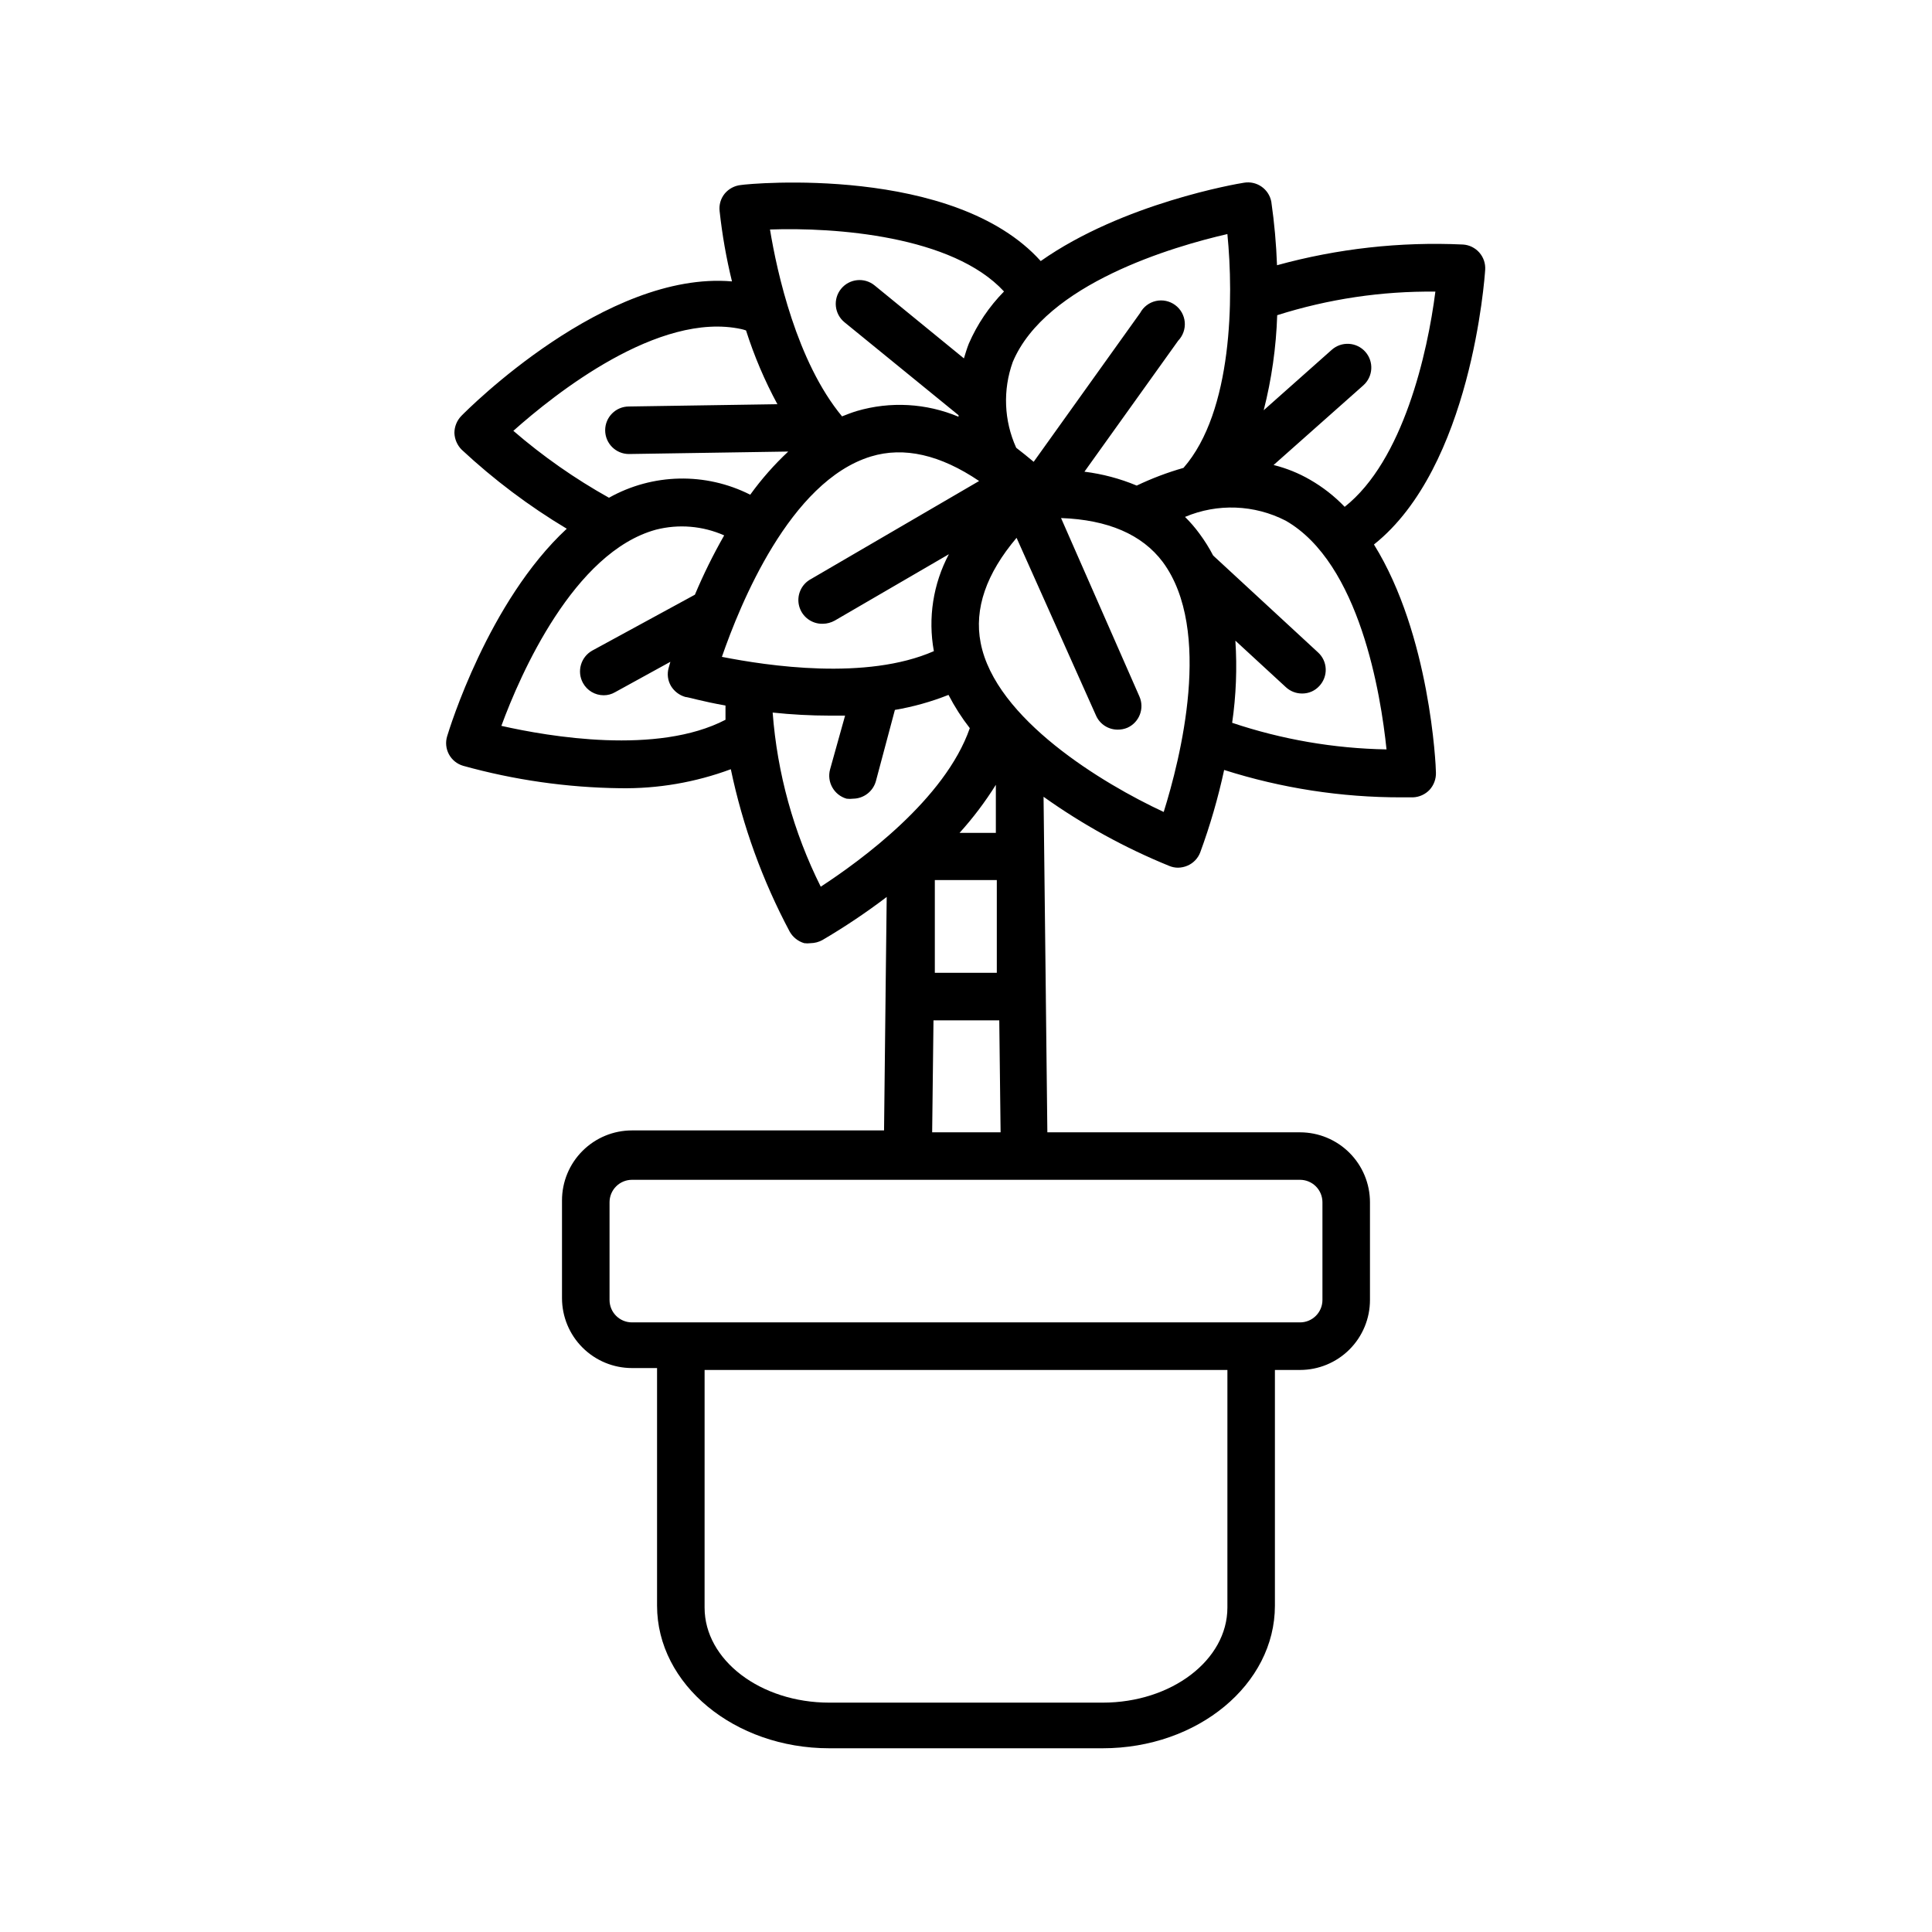 <?xml version="1.0" encoding="UTF-8"?>
<!-- Uploaded to: ICON Repo, www.iconrepo.com, Generator: ICON Repo Mixer Tools -->
<svg fill="#000000" width="800px" height="800px" version="1.1" viewBox="144 144 512 512" xmlns="http://www.w3.org/2000/svg">
 <path d="m537.59 215.5c0.109-1.672-0.449-3.316-1.555-4.574-1.109-1.258-2.668-2.023-4.34-2.125-16.613-0.777-33.242 1.074-49.273 5.488-0.203-5.629-0.707-11.246-1.512-16.824-0.637-3.379-3.867-5.621-7.254-5.039-1.715 0.25-32.094 5.441-53.855 20.758-22.973-25.543-77.082-20.555-79.449-20.152h-0.004c-1.668 0.168-3.203 0.98-4.281 2.266-1.062 1.297-1.555 2.969-1.363 4.637 0.68 6.277 1.773 12.504 3.277 18.641-33.453-2.871-70.129 34.008-71.742 35.668-1.16 1.207-1.809 2.812-1.816 4.484 0.059 1.668 0.742 3.25 1.914 4.434 8.523 7.945 17.863 14.973 27.863 20.957-20.809 19.297-31.137 53.152-31.691 54.965v0.004c-0.5 1.602-0.332 3.34 0.465 4.816 0.797 1.48 2.156 2.574 3.769 3.043 13.539 3.766 27.508 5.762 41.562 5.941 10.02 0.164 19.98-1.547 29.371-5.035 3.141 15.023 8.398 29.527 15.621 43.074 0.84 1.465 2.211 2.547 3.828 3.023 0.566 0.078 1.145 0.078 1.711 0 1.074-0.016 2.129-0.293 3.074-0.805 5.918-3.469 11.621-7.289 17.078-11.438l-0.301 25.797v0.301l-0.402 35.77h-66.805c-4.918 0-9.633 1.953-13.109 5.43-3.481 3.477-5.434 8.191-5.434 13.109v25.898c0 4.914 1.953 9.633 5.434 13.109 3.477 3.477 8.191 5.43 13.109 5.43h6.648v62.977c0 20.859 20.504 37.785 45.645 37.785h72.449c25.191 0 45.645-16.93 45.645-37.785v-62.473h6.652c4.914 0 9.633-1.953 13.109-5.43 3.477-3.477 5.43-8.195 5.43-13.109v-25.898c0-4.918-1.953-9.633-5.43-13.109-3.477-3.477-8.195-5.43-13.109-5.43h-66.957l-0.402-35.77v-0.301l-0.605-52.852c10.367 7.387 21.559 13.543 33.352 18.34 0.719 0.293 1.488 0.449 2.266 0.453 0.887-0.012 1.762-0.199 2.57-0.555 1.527-0.668 2.727-1.922 3.324-3.477 2.621-7.133 4.742-14.438 6.348-21.867 15.215 4.844 31.09 7.293 47.059 7.258h2.973c1.684-0.062 3.277-0.789 4.434-2.016 1.113-1.242 1.711-2.867 1.66-4.535 0-1.863-1.562-36.527-16.426-60.457 25.797-20.504 29.324-70.535 29.477-72.801zm-125.2 24.434c8.715-20.758 42.621-30.633 56.879-33.906 1.664 16.676 1.461 47.004-11.637 61.969-4.254 1.211-8.398 2.781-12.391 4.688-4.43-1.852-9.094-3.09-13.855-3.68l24.836-34.711c1.266-1.312 1.906-3.106 1.75-4.918-0.156-1.816-1.09-3.473-2.562-4.547s-3.336-1.461-5.113-1.055c-1.773 0.402-3.289 1.559-4.148 3.164l-28.215 39.449c-1.562-1.309-3.125-2.57-4.637-3.727l0.004-0.004c-3.25-7.168-3.574-15.32-0.91-22.723zm-2.316-18.691c-3.926 3.992-7.086 8.672-9.32 13.805-0.504 1.258-0.906 2.621-1.309 3.93l-23.68-19.348c-2.699-2.195-6.668-1.789-8.867 0.91-2.199 2.699-1.793 6.668 0.906 8.867l30.23 24.637v-0.004c-0.023 0.137-0.023 0.273 0 0.406-8.559-3.602-18.098-4.133-27.004-1.512-1.309 0.402-2.621 0.906-3.879 1.41-11.992-14.461-17.23-38.137-19.094-49.523 17.176-0.605 48.363 1.609 62.016 16.422zm-130.03 36.93c10.984-9.773 38.492-31.738 60.457-26.953 0.406 0.094 0.812 0.211 1.207 0.352 2.152 6.762 4.938 13.309 8.312 19.547l-39.348 0.605c-3.477 0-6.297 2.82-6.297 6.297 0 3.481 2.82 6.301 6.297 6.301l42.219-0.656c-3.719 3.477-7.094 7.309-10.074 11.438-11.832-5.984-25.867-5.684-37.434 0.805-9.023-5.039-17.516-10.98-25.34-17.734zm-3.176 78.191c5.039-13.754 19.246-46.047 40.961-51.992 6.027-1.543 12.398-1.008 18.086 1.512-2.898 5.078-5.492 10.328-7.758 15.719l-27.207 14.812c-3.027 1.699-4.125 5.512-2.469 8.562 1.09 2.016 3.199 3.273 5.492 3.277 1.062 0.008 2.106-0.273 3.023-0.809l14.66-8.059-0.453 1.613v-0.004c-0.461 1.613-0.242 3.34 0.605 4.789 0.859 1.422 2.227 2.469 3.828 2.922 0.605 0 4.586 1.211 10.629 2.266v3.777c-18.035 9.371-46.703 4.484-59.398 1.613zm58.441-18.289c4.785-13.805 17.988-46.551 39.5-53.102 8.766-2.672 18.391-0.453 28.668 6.5l-44.586 25.996h-0.004c-2.57 1.387-3.852 4.356-3.098 7.176 0.758 2.82 3.356 4.75 6.273 4.664 1.113-0.016 2.203-0.309 3.172-0.855l30.23-17.582c-4.18 7.871-5.582 16.926-3.981 25.691-17.938 7.859-44.133 3.879-56.176 1.512zm26.199 60.91c-7.203-14.41-11.535-30.082-12.746-46.148 5.019 0.535 10.066 0.805 15.113 0.809h4.082l-3.981 14.258c-0.906 3.348 1.047 6.805 4.383 7.758 0.57 0.074 1.145 0.074 1.711 0 2.824-0.031 5.285-1.918 6.047-4.637l5.039-18.895v0.004c4.863-0.828 9.625-2.16 14.207-3.981 1.605 3.106 3.496 6.059 5.644 8.816-6.551 18.84-28.922 35.113-39.5 42.016zm30.23 22.824v-24.586h16.426v24.586zm17.078 12.594 0.352 29.676h-18.137l0.352-29.676zm-10.531-49.676c3.578-3.953 6.801-8.219 9.625-12.746v12.746zm70.988 205.3c0 13.906-14.812 25.191-33.051 25.191h-72.449c-18.238 0-33.051-11.285-33.051-25.191l0.004-62.977h138.55zm19.246-113.36v-0.004c1.574 0 3.086 0.629 4.203 1.742 1.113 1.117 1.738 2.629 1.738 4.203v25.898c0 3.281-2.66 5.941-5.941 5.941h-177.04c-3.285 0-5.945-2.66-5.945-5.941v-25.898c0-1.574 0.625-3.086 1.742-4.203 1.113-1.113 2.625-1.742 4.203-1.742h177.04zm-36.125-97.488c-16.172-7.508-44.637-24.688-48.516-44.84-1.762-9.02 1.512-18.34 9.523-27.809l21.059 47.105c1 2.273 3.258 3.738 5.742 3.727 0.883 0.008 1.754-0.164 2.57-0.504 3.168-1.422 4.59-5.141 3.172-8.312l-20.758-47.258c12.395 0.453 21.461 4.332 26.953 11.637 13.352 18.039 4.637 52.246 0.254 66.254zm59.047-16.574v-0.004c-13.918-0.242-27.715-2.621-40.91-7.051 1.047-7.207 1.332-14.5 0.855-21.766l13.402 12.344c1.168 1.074 2.695 1.668 4.281 1.66 1.75 0.02 3.418-0.715 4.586-2.012 1.137-1.223 1.738-2.844 1.672-4.508-0.066-1.668-0.793-3.234-2.023-4.359l-27.812-25.695c-1.051-2.023-2.266-3.961-3.625-5.793-1.156-1.582-2.438-3.062-3.828-4.434 8.609-3.641 18.387-3.269 26.699 1.008 19.598 11.234 25.191 45.996 26.703 60.605zm-11.082-64.285-0.004-0.004c-2.711-2.828-5.816-5.254-9.219-7.203-3.008-1.738-6.25-3.043-9.621-3.879l23.781-21.109h-0.004c2.602-2.312 2.84-6.293 0.531-8.895-2.309-2.602-6.293-2.836-8.895-0.527l-18.035 16.02c2.102-8.242 3.301-16.688 3.578-25.191 13.551-4.297 27.699-6.406 41.918-6.246-2.066 16.223-8.516 44.789-24.035 57.031z"/>
</svg>